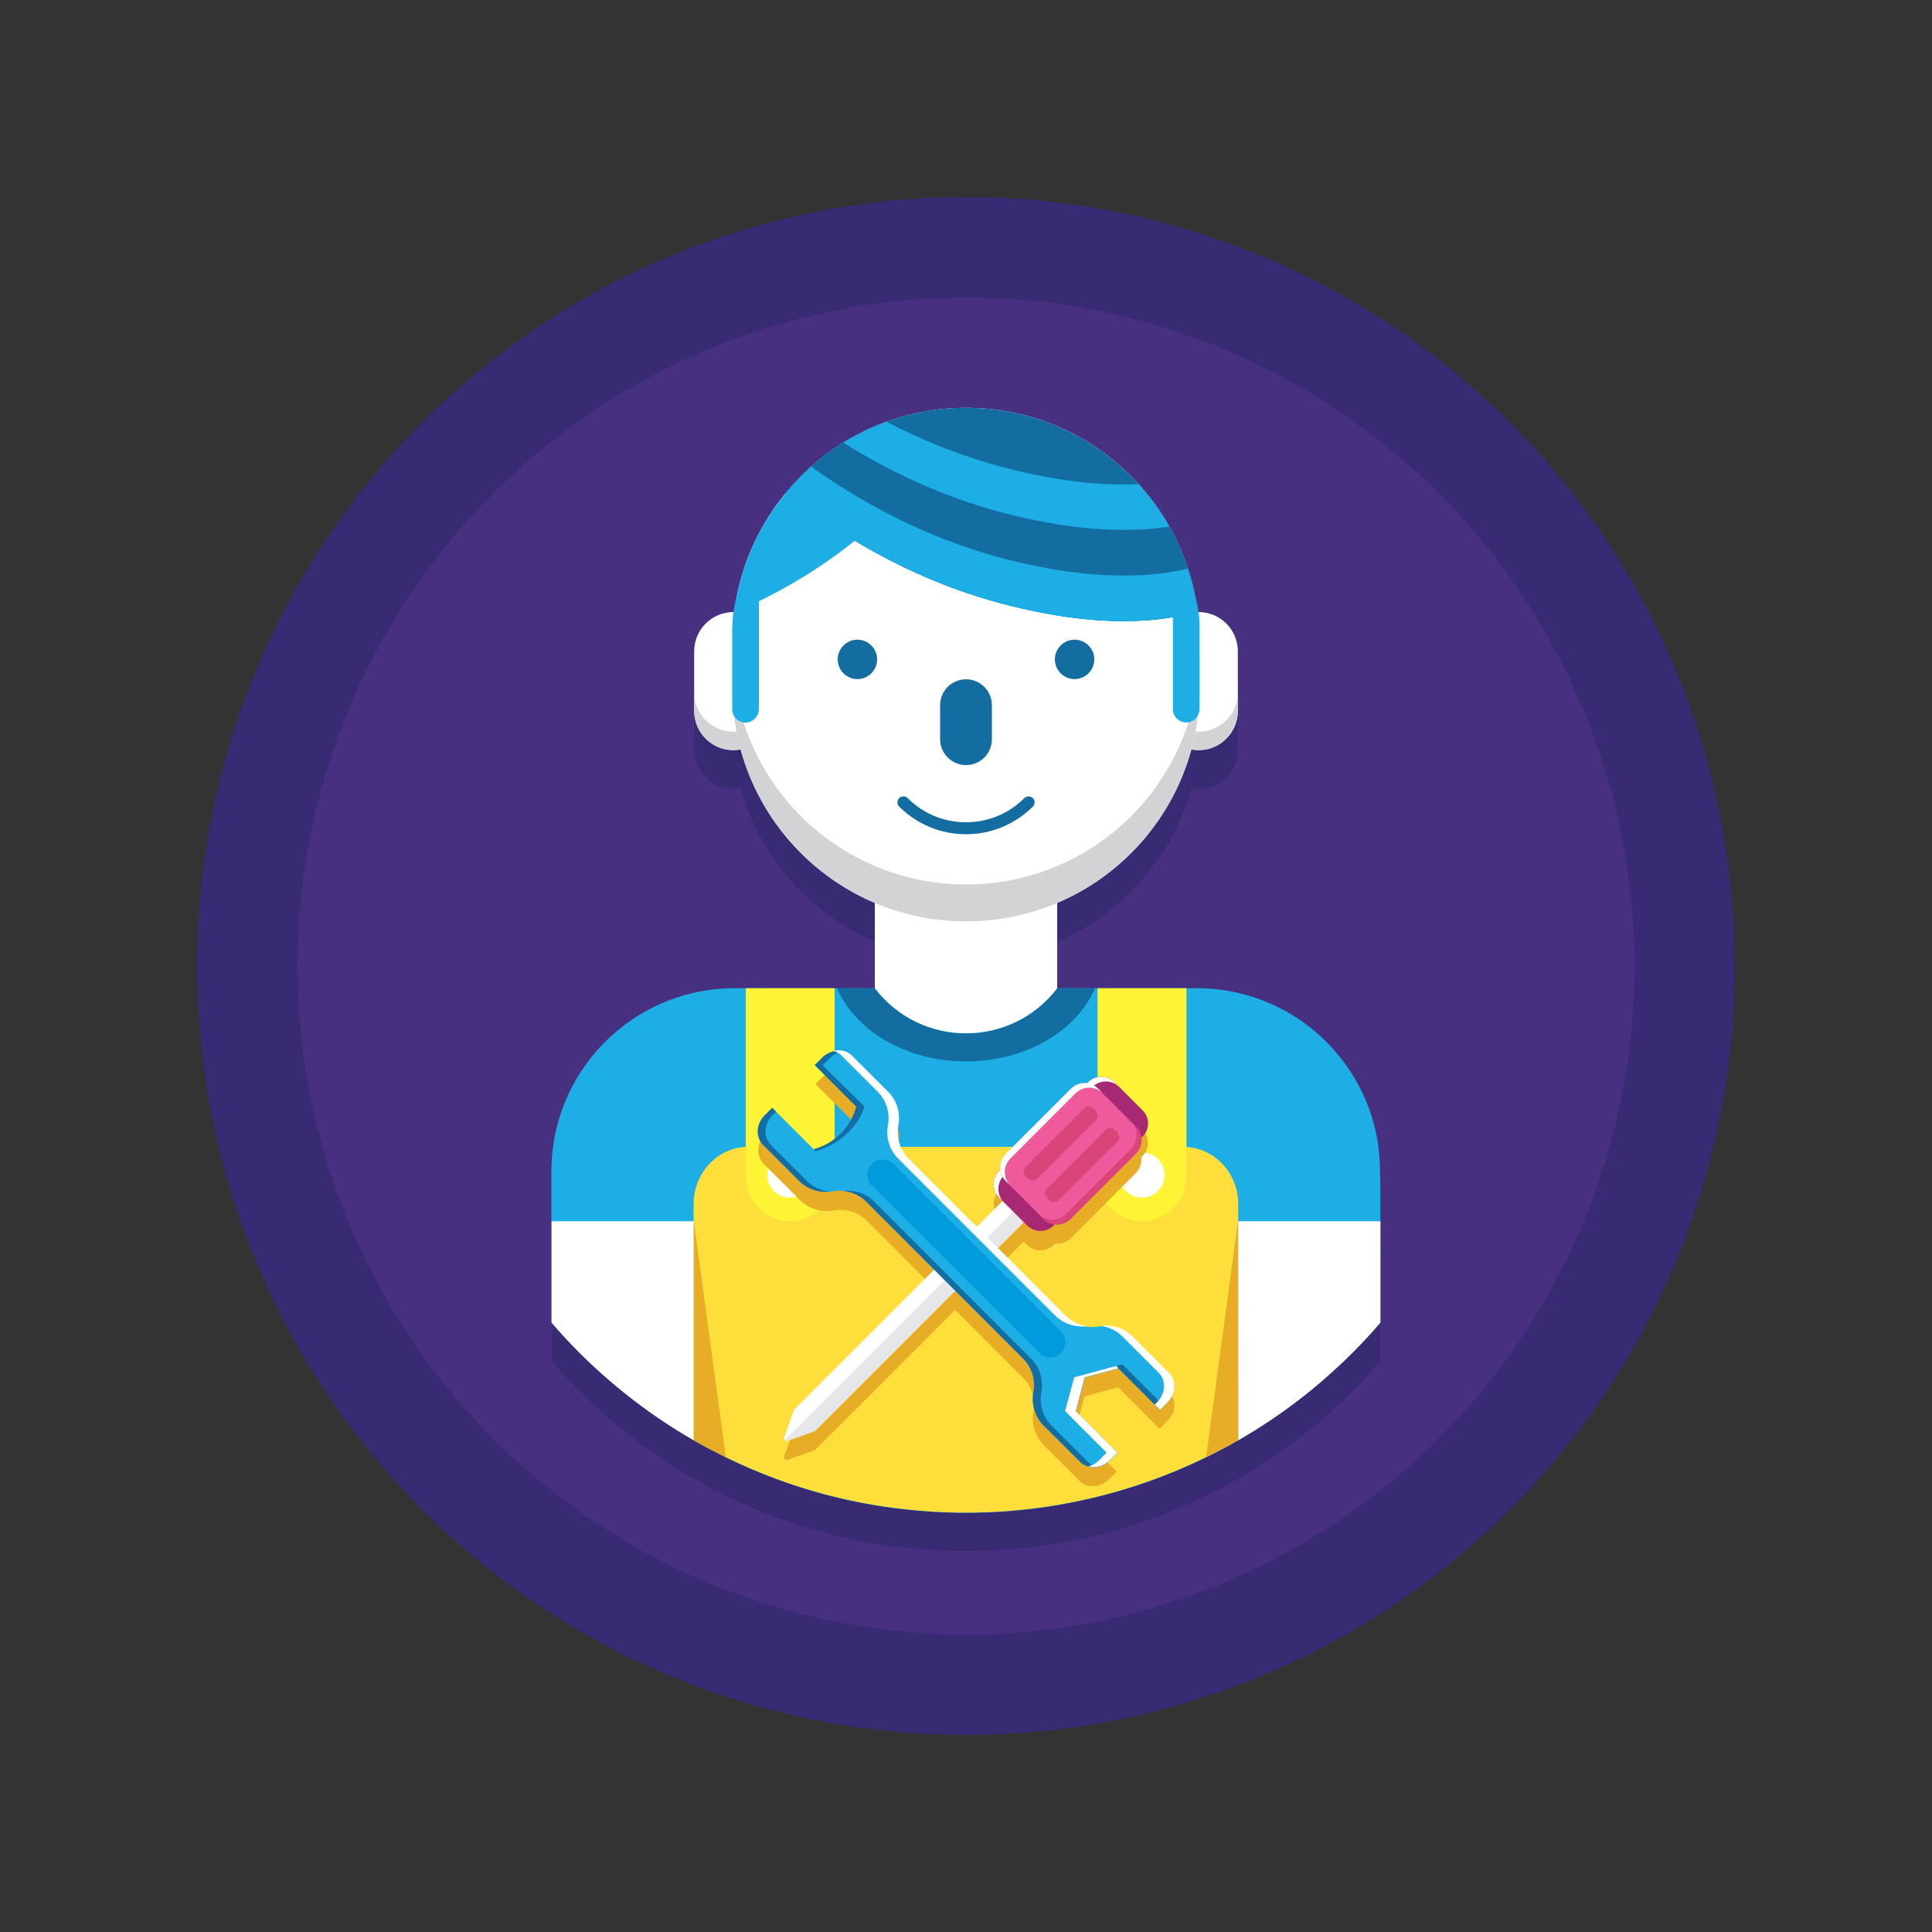 <svg xmlns="http://www.w3.org/2000/svg" viewBox="0 0 1000 1000" xml:space="preserve"><rect x="0" y="0" width="1000" height="1000" fill="#333333" stroke="none"/><switch><g><circle fill="#382B73" cx="500" cy="500" r="398"/><circle fill="#473080" cx="500" cy="500" r="346"/><path fill="#382B73" d="M714.4 634.5v-8.2c0-20.7-6.8-41-19.4-57.4-11.2-14.7-26.6-25.9-44-32-10.1-3.6-20.8-5.4-31.5-5.4h-72.3v-44.1c13.3-5.6 25.5-13.6 35.9-23.5 10.3-9.8 18.9-21.4 25.3-34.1 3.5-7 6.2-14.3 8.3-21.8 1.2.2 2.5.4 3.8.4 11.1 0 20.3-9.2 20.3-20.3v-30.9c0-11.2-9.1-20.3-20.3-20.3-.4-2.7-.9-5.4-1.7-8.1-3.3-16.7-10.1-32.7-20-46.6-2.9-4.1-6-7.9-9.3-11.6-13.7-15.1-31.2-26.6-50.5-33.1-21.4-7.2-44.8-8.3-66.7-3.1-12.6 3-24.6 8-35.6 14.7-10.8 6.7-20.5 15-28.7 24.6-8.5 10.1-15.6 21.6-20.4 33.9-2.7 6.9-4.8 13.9-6.2 21.1-.7 2.7-1.3 5.4-1.7 8.1h-.1c-11.2 0-20.3 9.1-20.3 20.3V388c0 11.1 9.2 20.3 20.3 20.3 1.3 0 2.6-.1 3.8-.4 9.8 35.9 35.7 65.1 69.5 79.4v44.1h-72.5c-19 0-37.7 5.8-53.4 16.4-15.7 10.7-28.1 26.2-35 44-4.3 10.9-6.4 22.6-6.4 34.4v78.3c10.3 11.9 21.5 23 33.6 33 12.2 10.1 25.1 19.2 38.8 27.2 13.5 7.9 27.7 14.6 42.3 20.1 14.5 5.5 29.5 9.7 44.8 12.7 16.1 3.2 32.4 4.9 48.8 5.3 16.5.3 33.1-.7 49.5-3.2 15.5-2.4 30.9-6.1 45.8-11 14.7-4.9 29-11 42.7-18.2 14.1-7.4 27.6-16.1 40.2-25.8 12.4-9.5 24-20.1 34.7-31.5 2.6-2.8 5.2-5.7 7.7-8.6V652l-.1-17.5z"/><path fill="#1CAEE4" d="M714.5 614.5v70.1c-9.2 10.7-19.2 20.7-29.9 29.9-.1.1-.2.1-.2.2-10.9 9.4-22.5 17.9-34.8 25.6-2.9 1.8-5.8 3.5-8.7 5.2-5.4 3.1-11 6.1-16.6 8.8-22.9 11.2-47.5 19.4-73.3 24.1-6.5 1.2-13.1 2.2-19.8 2.9-9 1-18.1 1.6-27.3 1.7h-8c-9.2-.1-18.3-.7-27.3-1.7-6.7-.7-13.4-1.7-20-2.9-25.7-4.7-50.2-12.9-73-24.1-5.6-2.8-11.2-5.7-16.6-8.8-2.9-1.7-5.8-3.4-8.7-5.2-12.3-7.7-24-16.3-35-25.8-10.7-9.2-20.7-19.2-29.9-29.9v-78.3c0-20.6 6.6-39.7 17.8-55.3 17.2-23.9 45.3-39.5 77-39.5h239.3c31.7 0 59.8 15.6 77 39.5 11.2 15.5 17.8 34.6 17.8 55.3l.2 8.2z"/><path fill="#136DA0" d="M547.2 511.5c-23.7 31.2-70.6 31.2-94.4 0h-19.6c9.6 22.1 35.9 37.9 66.8 37.9s57.2-15.8 66.8-37.9h-19.6z"/><path fill="#FEDE3A" d="M640.9 623.2v122.2c-5.4 3.1-11 6.1-16.6 8.8-22.9 11.2-47.5 19.4-73.3 24.1-6.5 1.2-13.1 2.2-19.8 2.9-9 1-18.1 1.6-27.3 1.7h-8c-9.2-.1-18.3-.7-27.3-1.7-6.7-.7-13.4-1.7-20-2.9-25.7-4.7-50.2-12.9-73-24.1-5.6-2.8-11.2-5.7-16.6-8.8V623.2c0-16.3 12.7-29.6 28.3-29.6h225.2c15.7.1 28.4 13.3 28.4 29.6z"/><path fill="#FFF" d="M359.1 632.1v113.4c-2.9-1.7-5.8-3.4-8.7-5.2-12.3-7.7-24-16.3-35-25.8-10.7-9.2-20.7-19.2-29.9-29.9v-52.5h73.6zM714.5 632.1v52.5c-9.2 10.7-19.2 20.7-29.9 29.9-.1.1-.2.1-.2.2-10.9 9.4-22.5 17.9-34.8 25.6-2.9 1.8-5.8 3.5-8.7 5.2V632.1h73.6z"/><path fill="#E7AD27" d="M640.9 745.4c-5.4 3.1-11 6.1-16.6 8.8L640.8 632l.1 113.4zM375.7 754.3c-5.6-2.8-11.2-5.7-16.6-8.8V632.1l16.6 122.2z"/><path fill="#FFF" d="M379.6 388.3c-11.2 0-20.3-9.1-20.3-20.3v-30.9c0-11.2 9.1-20.3 20.3-20.3 11.2 0 20.3 9.1 20.3 20.3V368c-.1 11.2-9.2 20.3-20.3 20.3z"/><path fill="#D1D3D4" d="M379.6 378.7c-11.2 0-20.3-9.1-20.3-20.3v9.5c0 11.2 9.1 20.3 20.3 20.3 11.2 0 20.3-9.1 20.3-20.3v-9.5c-.1 11.3-9.2 20.3-20.3 20.3z"/><path fill="#FFF" d="M620.4 388.3c-11.2 0-20.3-9.1-20.3-20.3v-30.9c0-11.2 9.1-20.3 20.3-20.3 11.2 0 20.3 9.1 20.3 20.3V368c0 11.2-9.1 20.3-20.3 20.3z"/><path fill="#D1D3D4" d="M620.4 378.7c-11.2 0-20.3-9.1-20.3-20.3v9.5c0 11.2 9.1 20.3 20.3 20.3 11.2 0 20.3-9.1 20.3-20.3v-9.5c0 11.3-9.1 20.3-20.3 20.3z"/><path fill="#FFF" d="M452.8 447.4v64.1c23.8 31.1 70.6 31.1 94.4 0v-64.1h-94.4z"/><path fill="#FFF" d="M381.3 308.8c3.9-20.2 12.9-38.5 25.5-53.8 3.6-4.4 7.6-8.6 11.8-12.4 21.5-19.6 50-31.5 81.4-31.5 1.4 0 2.8 0 4.2.1h1.4c31.2 1.4 59.3 14.6 79.9 35.3 18.4 18.4 30.9 42.7 34.4 69.9.7 5.1 1 10.3 1 15.6v24c0 66.8-54.1 120.9-120.9 120.9-66.8 0-120.9-54.1-120.9-120.9v-24c0-5.1.3-10.2.9-15.2l1.3-8z"/><path fill="#D1D3D4" d="M500 457.8c-66.8 0-120.9-54.1-120.9-120.9V356c0 66.8 54.1 120.9 120.9 120.9 66.8 0 120.9-54.1 120.9-120.9v-19.1c0 66.8-54.1 120.9-120.9 120.9z"/><path fill="#1CAEE4" d="M381.3 308.8h11.5v58c0 3.8-2.9 7.1-6.7 7.2-3.9.1-7.1-3-7.1-6.9v-41.7c.1-5.7.8-11.3 2.3-16.6zM620.9 324.4v42.4c0 3.5-2.5 6.6-6 7.1-4.2.5-7.8-2.7-7.8-6.8v-58.2h11.6c1.5 4.9 2.2 10.2 2.2 15.5z"/><path fill="#1CAEE4" d="M504.2 211.2c-12.2 19.1-42.6 60.4-91.7 89.4-11.8 7-22.7 12.3-32.5 16.3 2.9-23.3 12.5-44.6 26.8-61.8 3.6-4.4 7.6-8.6 11.8-12.4 21.5-19.6 50-31.5 81.4-31.5 1.4-.1 2.8-.1 4.2 0z"/><path fill="#136DA0" d="M619.9 316.4c-16.5 5-48.9 9.7-100.4-3.8C467.4 299 427.9 272 406.8 255c3.6-4.4 7.6-8.6 11.8-12.4 21.5-19.6 50-31.5 81.4-31.5 1.9 0 3.7 0 5.6.1 31.2 1.4 59.3 14.6 79.9 35.3 18.4 18.4 30.9 42.8 34.4 69.9z"/><path fill="#1CAEE4" d="M519.5 241.9c-22.8-6-43.2-14.5-60.7-23.6-15 5.4-28.6 13.7-40.2 24.3-4.2 3.9-8.2 8-11.8 12.4 21.1 17 60.6 44 112.7 57.6 51.5 13.5 84 8.8 100.4 3.8-3.2-25.2-14.3-48-30.6-65.8-17.5.8-40.5-1-69.8-8.7z"/><path fill="#136DA0" d="M519.5 265.5c-33.3-8.7-61.5-22.9-83-36.4-6.4 3.9-12.4 8.5-17.9 13.5-4.2 3.9-8.2 8-11.8 12.4 21.1 17 60.6 44 112.7 57.6 51.5 13.5 84 8.8 100.4 3.8-2-15.8-7.1-30.6-14.6-43.9-18.5 3-46.6 3.2-85.8-7z"/><path fill="#1CAEE4" d="M519.5 289.1c-42.7-11.2-77-31.3-99.6-47.6-.4.4-.9.8-1.3 1.2-4.2 3.9-8.2 8-11.8 12.4 21.1 17 60.6 44 112.7 57.6 51.5 13.5 84 8.8 100.4 3.8-1-7.6-2.7-15.1-5.1-22.2-17.6 4.3-48.6 7-95.3-5.2z"/><path fill="#136DA0" d="M500 396c-7.4 0-13.4-6-13.4-13.4V365c0-7.4 6-13.4 13.4-13.4s13.4 6 13.4 13.4v17.6c0 7.5-6 13.4-13.4 13.4z"/><g fill="#136DA0"><circle cx="443.8" cy="341.3" r="10.2"/><circle cx="556.2" cy="341.3" r="10.2"/></g><g><path fill="#136DA0" d="M500 431.8c-13 0-25.3-5.1-34.6-14.3-1.2-1.2-1.2-3.2 0-4.4 1.2-1.2 3.2-1.2 4.4 0 8.1 8.1 18.8 12.5 30.2 12.5s22.1-4.4 30.2-12.5c1.2-1.2 3.2-1.2 4.4 0 1.2 1.2 1.2 3.2 0 4.4-9.3 9.2-21.6 14.3-34.6 14.3z"/></g><g><path fill="#EF5A9D" d="m500 768.8-.1.1h.1v-.1z"/></g><g><path fill="#FFF335" d="M431.9 511.5H386v97.6c0 12.7 10.3 23 23 23s23-10.3 23-23v-97.6zM614 511.5h-45.9v97.6c0 12.7 10.3 23 23 23s23-10.3 23-23v-97.6z"/><circle fill="#FFF" cx="408.9" cy="608.2" r="11.7"/><circle fill="#FFF" cx="591.1" cy="608.2" r="11.7"/></g><path fill="#E7AD27" d="m605.1 720.5-18.6-18.6c-4.3-4.3-10.4-6.4-16.5-5.6-.3 0-.6.1-.9.1-1.2.2-2.4.3-3.6.3-.9 0-1.8-.1-2.8-.2-2-.3-4-.9-5.8-1.8-.1 0-.1-.1-.2-.1-.3-.2-.7-.4-1-.6l-.6-.3c-.3-.2-.5-.3-.8-.5-.3-.2-.5-.4-.7-.5-.2-.2-.4-.3-.6-.5-.3-.3-.6-.6-.9-.8-.1-.1-.2-.2-.4-.3L516.5 656l13.4-13.4 1.7 1.7c3.8 3.8 10 3.8 13.8 0l.6-.6c2.9.3 5.9-.6 8.2-2.8l13.5-13.5 20.2-20.2c2.2-2.2 3.2-5.3 2.8-8.2l.6-.6c3.8-3.8 3.8-10 0-13.8l-12-12-2.4-2.4c-3.8-3.8-10-3.8-13.8 0l-.6.6c-.4 0-.8-.1-1.2-.1-.6 0-1.3.1-1.9.2-.3.1-.6.1-.9.2-.5.1-.9.3-1.3.5s-.7.4-1.1.6c-.6.4-1.3.9-1.8 1.4l-33.7 33.7c-1 1-1.7 2.1-2.2 3.3-.2.6-.4 1.2-.5 1.8-.2 1-.2 2-.1 3.1l-.6.6c-3.8 3.8-3.8 10 0 13.8l1.7 1.7-13.3 13.4-33.5-33.5-1.6-1.6c-2.3-2.3-3.9-5.1-4.9-8.1-.9-3-1.1-6.2-.5-9.4.1-.5.2-1.1.2-1.6v-.5c0-.5.1-1 .1-1.5v-.1c0-.5 0-1-.1-1.6v-.4c-.1-.5-.1-1.1-.2-1.6 0-.1 0-.2-.1-.3-.1-.5-.2-1-.4-1.5 0-.1 0-.2-.1-.2-.2-.5-.3-1-.5-1.5-.1-.1-.1-.3-.2-.4-.2-.5-.4-1-.7-1.5 0-.1-.1-.2-.2-.3-.2-.4-.5-.8-.7-1.2-.1-.1-.1-.2-.2-.3-.3-.4-.6-.9-.9-1.3-.1-.1-.2-.2-.3-.4-.3-.4-.7-.8-1-1.1l-.1-.1-18.6-18.6c-.3-.3-.6-.6-1-.8-.1-.1-.2-.1-.2-.2-.3-.2-.5-.4-.8-.5-.1-.1-.2-.1-.4-.2s-.5-.2-.7-.3c-.1-.1-.3-.1-.4-.2-.2-.1-.5-.2-.7-.2-.2 0-.3-.1-.5-.1h-.2c-.2 0-.3-.1-.5-.1s-.4 0-.6-.1h-2c-.1 0-.3 0-.4.1h-.1c-.3 0-.6.1-.8.2h-.2c-.2.1-.5.1-.7.2-.1 0-.1 0-.2.1-.2.1-.5.2-.7.3-.4.1-.7.3-1.1.5-.7.4-1.4.8-2 1.3-.3.3-.6.5-.9.8l-3.9 3.9 21.5 21.5c-1.5 5.4-4.3 10.2-8.1 14-3.8 3.8-8.6 6.7-14 8.1L400 583.2l-3.9 3.9c-4.5 4.5-4.8 11.3-.8 15.3l9.3 9.3 9.3 9.3c.2.2.5.5.8.7l.1.1c.2.2.4.3.6.5.1.1.2.2.3.2.2.2.4.3.6.5.1.1.2.1.3.2.2.2.5.3.7.5.1 0 .2.1.2.1.3.2.5.3.8.5 0 0 .1 0 .1.1 3.9 2.2 8.5 2.9 13 2.1 1.2-.2 2.4-.3 3.6-.3.7 0 1.4.1 2.1.1h-.1c2.1.2 4.2.8 6.2 1.7.1.1.2.1.4.2.4.2.7.4 1.1.6.2.1.4.2.6.4.3.2.6.3.8.5.3.2.5.4.8.6.2.2.4.3.6.5.4.3.7.6 1.1 1 .1.1.2.1.2.2l35.1 35.1-72.9 72.5-5.1 14.1c-.2.6 0 1.2.3 1.6.4.4 1 .6 1.6.3l14.1-5.1 72.5-72.5 35.1 35.1c4.6 4.6 6.6 11.1 5.4 17.4-.1.5-.2 1.1-.2 1.6v.5c0 .5-.1 1-.1 1.5v.2c0 .5 0 1 .1 1.5v.4c.1.5.1 1.1.2 1.6 0 .1 0 .2.1.3.1.5.2 1 .4 1.5v.1c.2.5.4 1.1.6 1.6 0 .1.1.2.1.3.2.5.5 1.1.7 1.6v.1l.9 1.5.1.1c.3.5.7 1 1.1 1.4 0 .1.1.1.1.2.4.5.8.9 1.2 1.4l9 9 9.7 9.7c.3.3.6.5.9.8l.1.1c.3.2.5.4.8.5.1 0 .1.1.2.1.3.1.5.3.8.4.1 0 .1.1.2.1l.9.3h.1c.9.2 1.8.4 2.8.4h.2c.6 0 1.2-.1 1.8-.2.3-.1.6-.1.9-.2.1 0 .2-.1.3-.1.4-.1.7-.2 1.1-.4.1 0 .2-.1.3-.1l1.2-.6c.1-.1.2-.1.3-.2l.9-.6.3-.3c.4-.3.7-.6 1-.9l.4-.4 3.6-3.6-19.3-19.3-2.1-2.1 4.7-17.5 11.4-3.1 6.1-1.6 18.7 18.7 2.7 2.7 2-2 1.9-1.9c4.6-4.3 5-11.1 1-15.1z"/><g><path fill="#FFF" d="m549.2 591.4 10.9 10.9-138.2 138.3-14.1 5.1c-.6.2-1.2 0-1.6-.3-.4-.4-.6-1-.3-1.6l5.1-14.1 138.2-138.3z"/><path fill="#E6E7E8" d="m554.6 596.9 5.5 5.5-138.2 138.2-14.1 5.1c-.6.2-1.2 0-1.6-.3l148.4-148.5z"/><path fill="#A72973" d="m591.3 588.4-45.9 45.9c-3.8 3.8-10 3.8-13.8 0l-14.4-14.4c-3.8-3.8-3.8-10 0-13.8l45.9-45.9c3.8-3.8 10-3.8 13.8 0l14.4 14.4c3.9 3.8 3.9 10 0 13.8z"/><path fill="#FFF" d="m519.6 608.5 45.9-45.9c3.8-3.8 10-3.8 13.8 0l-2.4-2.4c-3.8-3.8-10-3.8-13.8 0l-45.9 45.9c-3.8 3.8-3.8 10 0 13.8l2.4 2.4c-3.8-3.8-3.8-10 0-13.8z"/><path fill="#EF5A9D" d="m587.9 597.2-33.7 33.7c-3.9 3.9-10.2 3.9-14.1 0l-19.5-19.5c-3.9-3.9-3.9-10.2 0-14.1l33.7-33.7c3.9-3.9 10.2-3.9 14.1 0l19.5 19.5c3.9 3.9 3.9 10.2 0 14.1z"/><path fill="#D94579" d="m587.9 583.1-2.5-2.5c3.9 3.9 3.9 10.2 0 14.1l-33.7 33.7c-3.9 3.9-10.2 3.9-14.1 0l-17-17 19.5 19.5c3.9 3.9 10.2 3.9 14.1 0l33.7-33.7c3.9-3.9 3.9-10.2 0-14.1z"/><path fill="#FFF" d="M523 613.7c-3.9-3.9-3.9-10.2 0-14.1l33.7-33.7c3.9-3.9 10.2-3.9 14.1 0l-2.4-2.4c-3.9-3.9-10.2-3.9-14.1 0l-33.7 33.7c-3.9 3.9-3.9 10.2 0 14.1l19.5 19.5-17.1-17.1z"/><path fill="#D94579" d="m567.2 579.8-30.3 30.3c-1.3 1.3-3.5 1.3-4.8 0l-1.3-1.3c-1.3-1.3-1.3-3.5 0-4.8l30.3-30.3c1.3-1.3 3.5-1.3 4.8 0l1.3 1.3c1.3 1.3 1.3 3.5 0 4.8zM578.3 591 548 621.3c-1.3 1.3-3.5 1.3-4.8 0l-1.3-1.3c-1.3-1.3-1.3-3.5 0-4.8l30.3-30.3c1.3-1.3 3.5-1.3 4.8 0l1.3 1.3c1.4 1.3 1.4 3.4 0 4.8z"/></g><g><path fill="#1CAEE4" d="m604.3 725.8-3.9 3.9-2.7-2.7-18.7-18.7-.3.1-17.1 4.6-4.7 17.5 21.5 21.5-3.9 3.9c-4.5 4.5-11.3 4.8-15.3.8L540.3 738c-3.7-3.7-5.7-8.7-5.7-13.8 0-1.2.1-2.4.3-3.6 1.2-6.4-.8-12.9-5.4-17.4L448.4 622c-3.7-3.7-8.7-5.7-13.8-5.7-1.2 0-2.4.1-3.6.3-6.3 1.2-12.9-.8-17.4-5.4L395 592.6c-4-4-3.6-10.8.8-15.3l3.9-3.9 21.5 21.5c5.4-1.5 10.2-4.3 14-8.1 3.8-3.8 6.7-8.6 8.1-14l-21.5-21.5 3.9-3.9c.3-.3.6-.6.9-.8.6-.5 1.3-1 2-1.3.3-.2.6-.3.9-.4.1 0 .1-.1.2-.1.2-.1.5-.2.7-.3.1 0 .1 0 .2-.1.2-.1.5-.2.7-.2h.1c.3-.1.6-.1.8-.2 3.2-.5 6.3.3 8.6 2.6l18.6 18.6c3.7 3.7 5.7 8.7 5.7 13.8 0 1.2-.1 2.4-.3 3.6-1.2 6.3.8 12.9 5.4 17.4l81.1 81.2c3.7 3.7 8.7 5.7 13.8 5.7 1.2 0 2.4-.1 3.6-.3.3-.1.6-.1.9-.1 6.1-.8 12.1 1.2 16.5 5.6l18.6 18.6c4.4 3.8 4 10.6-.4 15.1z"/><g fill="#136DA0"><path d="M417.6 611.2 399 592.6c-4-4-3.6-10.8.8-15.3l1.9-1.9-2-2-3.9 3.9c-4.5 4.5-4.8 11.3-.8 15.3l18.6 18.6c4.2 4.2 10 6.2 15.9 5.6-4.5-.5-8.7-2.4-11.9-5.6zM447.4 572.7c-2.9 10.8-14.4 20.3-25.3 23.2l-1-1c5.4-1.5 10.2-4.3 14-8.1 3.8-3.8 6.7-8.6 8.1-14l-21.5-21.5 3.9-3.9c.3-.3.6-.6.9-.8.6-.5 1.3-1 2-1.3 2.4-1.3 5.1-1.7 7.5-1.2-2.3.4-4.5 1.6-6.3 3.4l-3.9 3.9 21.6 21.3zM563 756.6 544.4 738c-4.6-4.6-6.6-11.1-5.4-17.4 1.2-6.3-.8-12.9-5.4-17.4L452.5 622c-4.2-4.2-10-6.2-15.9-5.6 4.4.5 8.6 2.4 11.8 5.6l81.1 81.1c4.6 4.6 6.6 11.1 5.4 17.4-1.2 6.3.8 12.9 5.4 17.4l18.6 18.6c2.3 2.4 5.7 3.2 8.9 2.6-1.7-.3-3.4-1.1-4.8-2.5zM602.4 727.7l-2.1 2-21.4-21.4h-.4l-.7-1.3 3.2-.8z"/></g><g fill="#FFF"><path d="m435.6 546.4 18.6 18.6c4.6 4.6 6.6 11.1 5.4 17.4-1.2 6.3.8 12.9 5.4 17.4l81.1 81.1c4.3 4.3 10.5 6.3 16.5 5.5-4.1-.6-8.1-2.5-11.1-5.5l-81.1-81.1c-4.6-4.6-6.6-11.1-5.4-17.4 1.2-6.3-.8-12.9-5.4-17.4L441 546.4c-2.5-2.5-6.2-3.3-9.6-2.4 1.6.4 3 1.2 4.2 2.4zM561.4 712.9l17.5-4.7-1.1-1.2-21.8 5.9-4.7 17.5 21.5 21.5-3.9 3.9c-1.6 1.6-3.6 2.7-5.6 3.2 3.7 1 8-.1 11.1-3.2l3.9-3.9-21.5-21.5 4.6-17.5zM604.3 725.8l-3.9 3.9-2.7-2.7 1.2-1.2c4.5-4.5 4.8-11.3.8-15.3L581 691.8c-3-3-6.9-4.9-11.1-5.5 6.1-.8 12.1 1.2 16.5 5.6l18.6 18.6c4.1 4 3.7 10.8-.7 15.3z"/></g><path fill="#009ADD" d="m537.9 700.3-86.6-86.6c-3.1-3.1-3.1-8.1 0-11.2 3.1-3.1 8.1-3.1 11.2 0l86.6 86.6c3.1 3.1 3.1 8.1 0 11.2-3.1 3.1-8.1 3.1-11.2 0z"/></g></g></switch></svg>